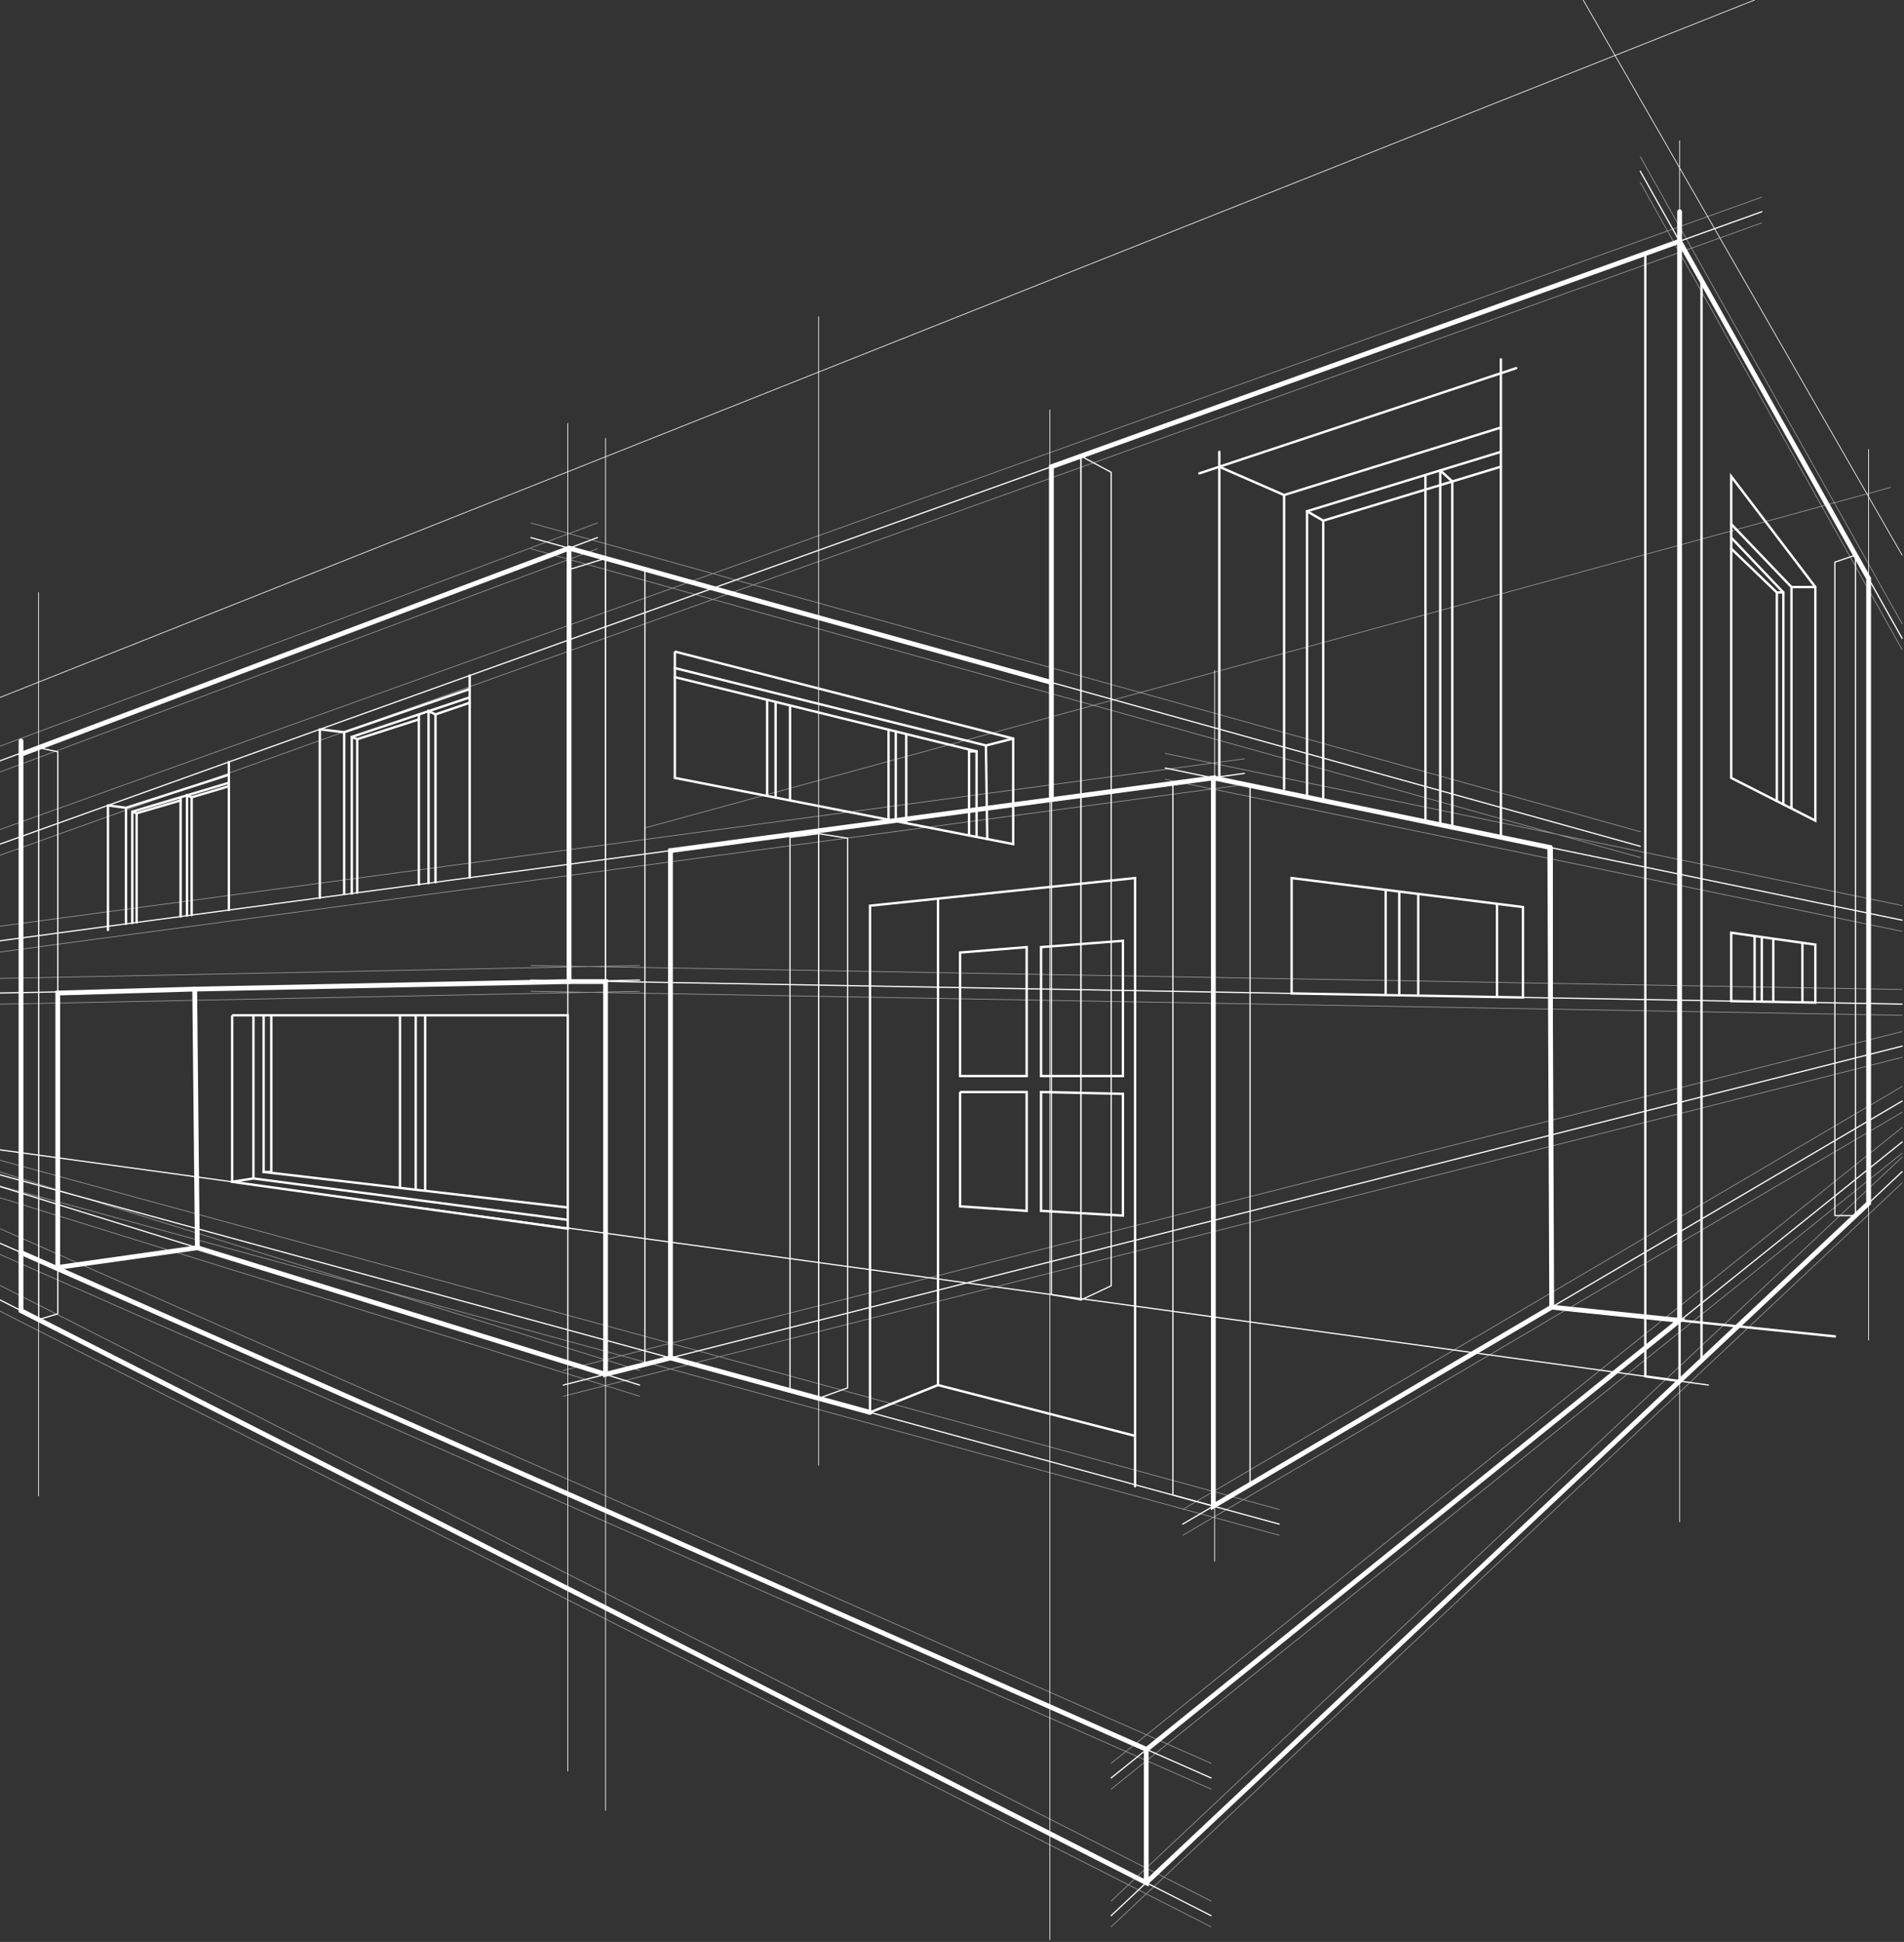<svg xmlns="http://www.w3.org/2000/svg" width="460" height="469" fill="none"><rect width="100%" height="100%" fill="#333333" stroke="none"/><g clip-path="url(#a)" stroke="#fff" stroke-linecap="round"><path opacity=".5" d="m155.796 199.961 300.931-82.238" stroke-width=".169" stroke-miterlimit="10"/><path d="m396.291 41.355 63.257 112.821m.001 128.799-191.09 179.676M459.549 275.8l-191.09 153.591M0 183.747l144.337-53.914m251.958 74.558-268.031-74.558M0 286.561l154.524 47.944m138.064 94.888L0 300.257m292.588 162.394L0 313.951M281.528 185.49l178.024 36.745m-158.914-35.451L0 227.217m0 56.523 309.06 84.351m-23.306-.001L459.55 265.917M425.636 51.138 0 203.863m154.524 32.843L0 239.832m128.264-3.126 331.289 5.791m-323.465 92.009 323.463-81.856" stroke-width=".292" stroke-miterlimit="10"/><path opacity=".5" d="m396.289 37.824 63.258 112.832m.002 128.798L268.46 459.12m191.089-186.839L268.46 425.86M0 180.216l144.338-53.914m251.951 74.569-268.031-74.569M0 283.041l154.525 47.932m138.063 94.888L0 296.736M292.588 459.12 0 310.431m281.526-128.46 178.024 36.733m-158.911-35.441L0 223.696m0 56.523 309.06 84.34m-23.309 0 173.797-102.173M425.637 47.607 0 200.332m154.525 32.854L0 236.3m128.258-3.114 331.289 5.79m-323.462 91.998 323.464-81.844m-63.26-205.076 63.258 112.821m.002 128.809L268.46 465.349m191.089-186.838L268.46 432.091M0 186.446l144.338-53.914m251.951 74.569-268.031-74.569M0 289.271l154.525 47.932m138.063 94.888L0 302.966m292.588 162.383L0 316.66m281.526-128.459 178.024 36.733m-158.911-35.441L0 229.926m0 56.511 309.06 84.352m-23.309 0 173.797-102.173M425.637 53.837 0 206.562m154.525 32.854L0 242.53m128.258-3.114 331.289 5.79m-323.462 91.998 323.464-81.844" stroke-width=".169" stroke-miterlimit="10"/><path d="M5.073 182.174v134.375l4.262 2.136V180.588l-4.262 1.586Z" stroke-width=".292" stroke-miterlimit="10"/><path d="m9.334 180.588 4.621.979v135.735l-4.621 1.383m136.96 13.234V134.848l9.501 2.642v192.023l-9.501 2.406Z" stroke-width=".292" stroke-miterlimit="10"/><path d="m146.296 134.848-9.119 2.811v191.438l9.119 2.822V134.848Zm44.571 67.407v133.577l6.904 1.877V201.344l-6.904.911Z" stroke-width=".292" stroke-miterlimit="10"/><path d="m197.77 201.344 7.005 1.091v132.756l-7.005 2.518m95.37 26.03V187.874l-9.771 1.237v171.963l9.771 2.665Zm.002-175.865 8.871 1.844v168.804l-8.871 5.217V187.874Z" stroke-width=".292" stroke-miterlimit="10"/><path d="M405.772 58.266v275.283l5.308-4.992V67.711l-5.308-9.445Zm-.001 0-8.276 2.968v271.168l8.276 1.147V58.266Z" stroke-width=".573" stroke-miterlimit="10"/><path d="M451.456 139.739v150.847l-3.171 2.991V134.072l3.171 5.667Zm-3.173-5.667-4.981 1.686v157.819h4.981M254.013 112.72v199.938l7.151 1.305V110.156l-7.151 2.564Z" stroke-width=".292" stroke-miterlimit="10"/><path d="m261.163 110.156 7.297 3.913v196.464l-7.297 3.43V110.156Zm151.565 224.349L0 277.701" stroke-width=".292" stroke-miterlimit="10"/><path d="m443.302 322.755-68.419-7.061V204.661m-8.568-115.755-76.56 25.422m4.824-5.206v78.752m0-75.142 15.652 6.825 52.385-16.304m-52.384 16.303v70.949m5.542 2.035v-69.071l46.842-14.347" stroke-width=".573" stroke-miterlimit="10"/><path d="m315.774 123.469 3.913 2.283 42.929-13.043m-42.928 13.042v67.621m24.691-78.662v83.744" stroke-width=".573" stroke-miterlimit="10"/><path d="M347.954 199.196v-85.588l2.912 2.665v83.519" stroke-width=".573" stroke-linejoin="round"/><path d="M418.252 115.047v72.826l20.329 10.322v-56.41l-20.329-26.738Z" stroke-width=".573" stroke-miterlimit="10"/><path d="M438.581 141.786h-5.768l-14.561-15.213m14.561 15.213v53.307m-1.957-.81V143.09l-12.604-13.257" stroke-width=".573" stroke-miterlimit="10"/><path d="M430.856 143.089h-1.574l-11.03-10.592m11.027 10.592v50.384M274.227 358.96V212.059l-64.034 6.679v122.367l16.427-6.6V217.029m-.01 117.476 47.618 12.278" stroke-width=".573" stroke-miterlimit="10"/><path d="m248.042 228.745-16.09 1.305v29.829h16.09v-31.134Zm3.474 0v31.135h19.778v-32.664l-19.778 1.529Zm-19.564 34.991h16.09v28.705l-16.09-1.09v-27.615Zm19.564 0v28.705l19.778 1.136v-29.403l-19.778-.438Zm60.536-51.677v27.863l55.893.978v-21.836l-55.893-7.005Zm49.621 28.728v-22.51m-23.613-2.957v25.062m4.576-24.489v24.489m-7.859-25.062v25.017m83.475-15.077v16.517l20.329.36v-13.999l-20.329-2.878Zm17.2 2.439v14.381m-7.035-15.381v15.258m-2.776-15.483v15.438m-1.735-15.854v15.82" stroke-width=".573" stroke-miterlimit="10"/><path d="M5.073 178.958v123.547l271.944 120.006L405.77 318.887l-30.886-3.193-81.743 48.045V187.874l-131.16 17.563V327.95M405.785 51.138v160" stroke-width="1.158" stroke-miterlimit="10"/><path d="M137.48 132.397v104.669h8.816v94.853l15.685-3.969 48.213 13.156m-162.519-39.76-33.72 4.756v-66.271l33.08-.956.64 62.471Zm0 0 98.62 30.572M5.073 302.505v14.043L276.927 454.69v-32.179" stroke-width="1.158" stroke-miterlimit="10"/><path d="m276.927 454.69 174.527-164.104V139.739L405.77 58.266 254.012 112.72v52.093l-116.531-32.417L5.073 182.173m248.94-17.361v28.267m151.772 125.808v-107.75" stroke-width="1.158" stroke-miterlimit="10"/><path d="m293.142 187.874 81.281 16.787.461 111.033" stroke-width="1.158" stroke-miterlimit="10"/><path d="M163.04 157.359v30.515l81.743 15.989v-25.49l-81.743-21.014Z" stroke-width=".573" stroke-miterlimit="10"/><path d="m244.78 178.373-6.589 1.676.326 22.588m-.334-22.6L163.04 161.35m72.894 40.78v-20.666L163.04 163.53" stroke-width=".573" stroke-miterlimit="10"/><path d="M235.932 181.465h-1.81v20.318m-15.18-24.501v21.521m-2.527-22.139v21.453m-1.746-21.453v21.385m-23.802-27.356v22.623m-3.486-.686v-23.117m-2.047-.506v23.14" stroke-width=".573" stroke-miterlimit="10"/><path d="m137.48 237.066-90.445 1.81" stroke-width="1.158" stroke-miterlimit="10"/><path d="M113.473 163.148v48.81m-36.202-35.823v40.692M55.29 184.028v35.756m-29.204-25.287v30.111m0-30.111 4.352.607v28.02m.001-28.021 24.848-7.994m21.984-10.974 5.88.708v39.073m-.003-39.073 30.325-10.434m-28.478 49.383v-37.813l28.481-9.557m-12.28 4.115v41.074" stroke-width=".573" stroke-miterlimit="10"/><path d="M103.538 213.297V171.75l1.675.788v40.534m-20.218-35.093 1.304.551v37.082m.001-37.082 14.897-4.79m4.013-1.202 8.264-2.811m-81.507 53.194v-26.895l23.32-6.96m-11.657 3.486v28.807" stroke-width=".573" stroke-miterlimit="10"/><path d="M45.18 221.144v-29.065l1.125.472v28.447m-14.338-24.973 1.046.382v26.367m.002-26.366 10.614-3.103m2.673-.753 8.984-2.665" stroke-width=".573" stroke-miterlimit="10"/><path d="M9.323 143.089v218.21m127.843-259.013v325.476m9.128-321.889v331.345M253.63 99.025v369.428M405.785 33.99v333.538M197.77 76.48v277.398m253.684-245.352v215.117M293.457 161.968v215.118M0 168.444 423.905 0m35.644 134.072L382.495 0" stroke-width=".169" stroke-miterlimit="10"/><path d="M362.619 86.791v115.16M56.087 245.207h81.091v51.53l-81.09-11.311v-40.219Z" stroke-width=".573" stroke-miterlimit="10"/><path d="M61.226 245.207v39.398l-5.139.821m5.139-.821 75.941 10.007m-73.48-49.405v37.835l73.49 8.58m-40.545-46.415v41.681m6.084.438v-42.119m-2.282 0v42.119" stroke-width=".573" stroke-miterlimit="10"/><path d="M63.687 283.042h1.855v-37.835" stroke-width=".573" stroke-miterlimit="10"/></g><defs><clipPath id="a"><path fill="#fff" d="M0 0h459.84v468.633H0z"/></clipPath></defs></svg>